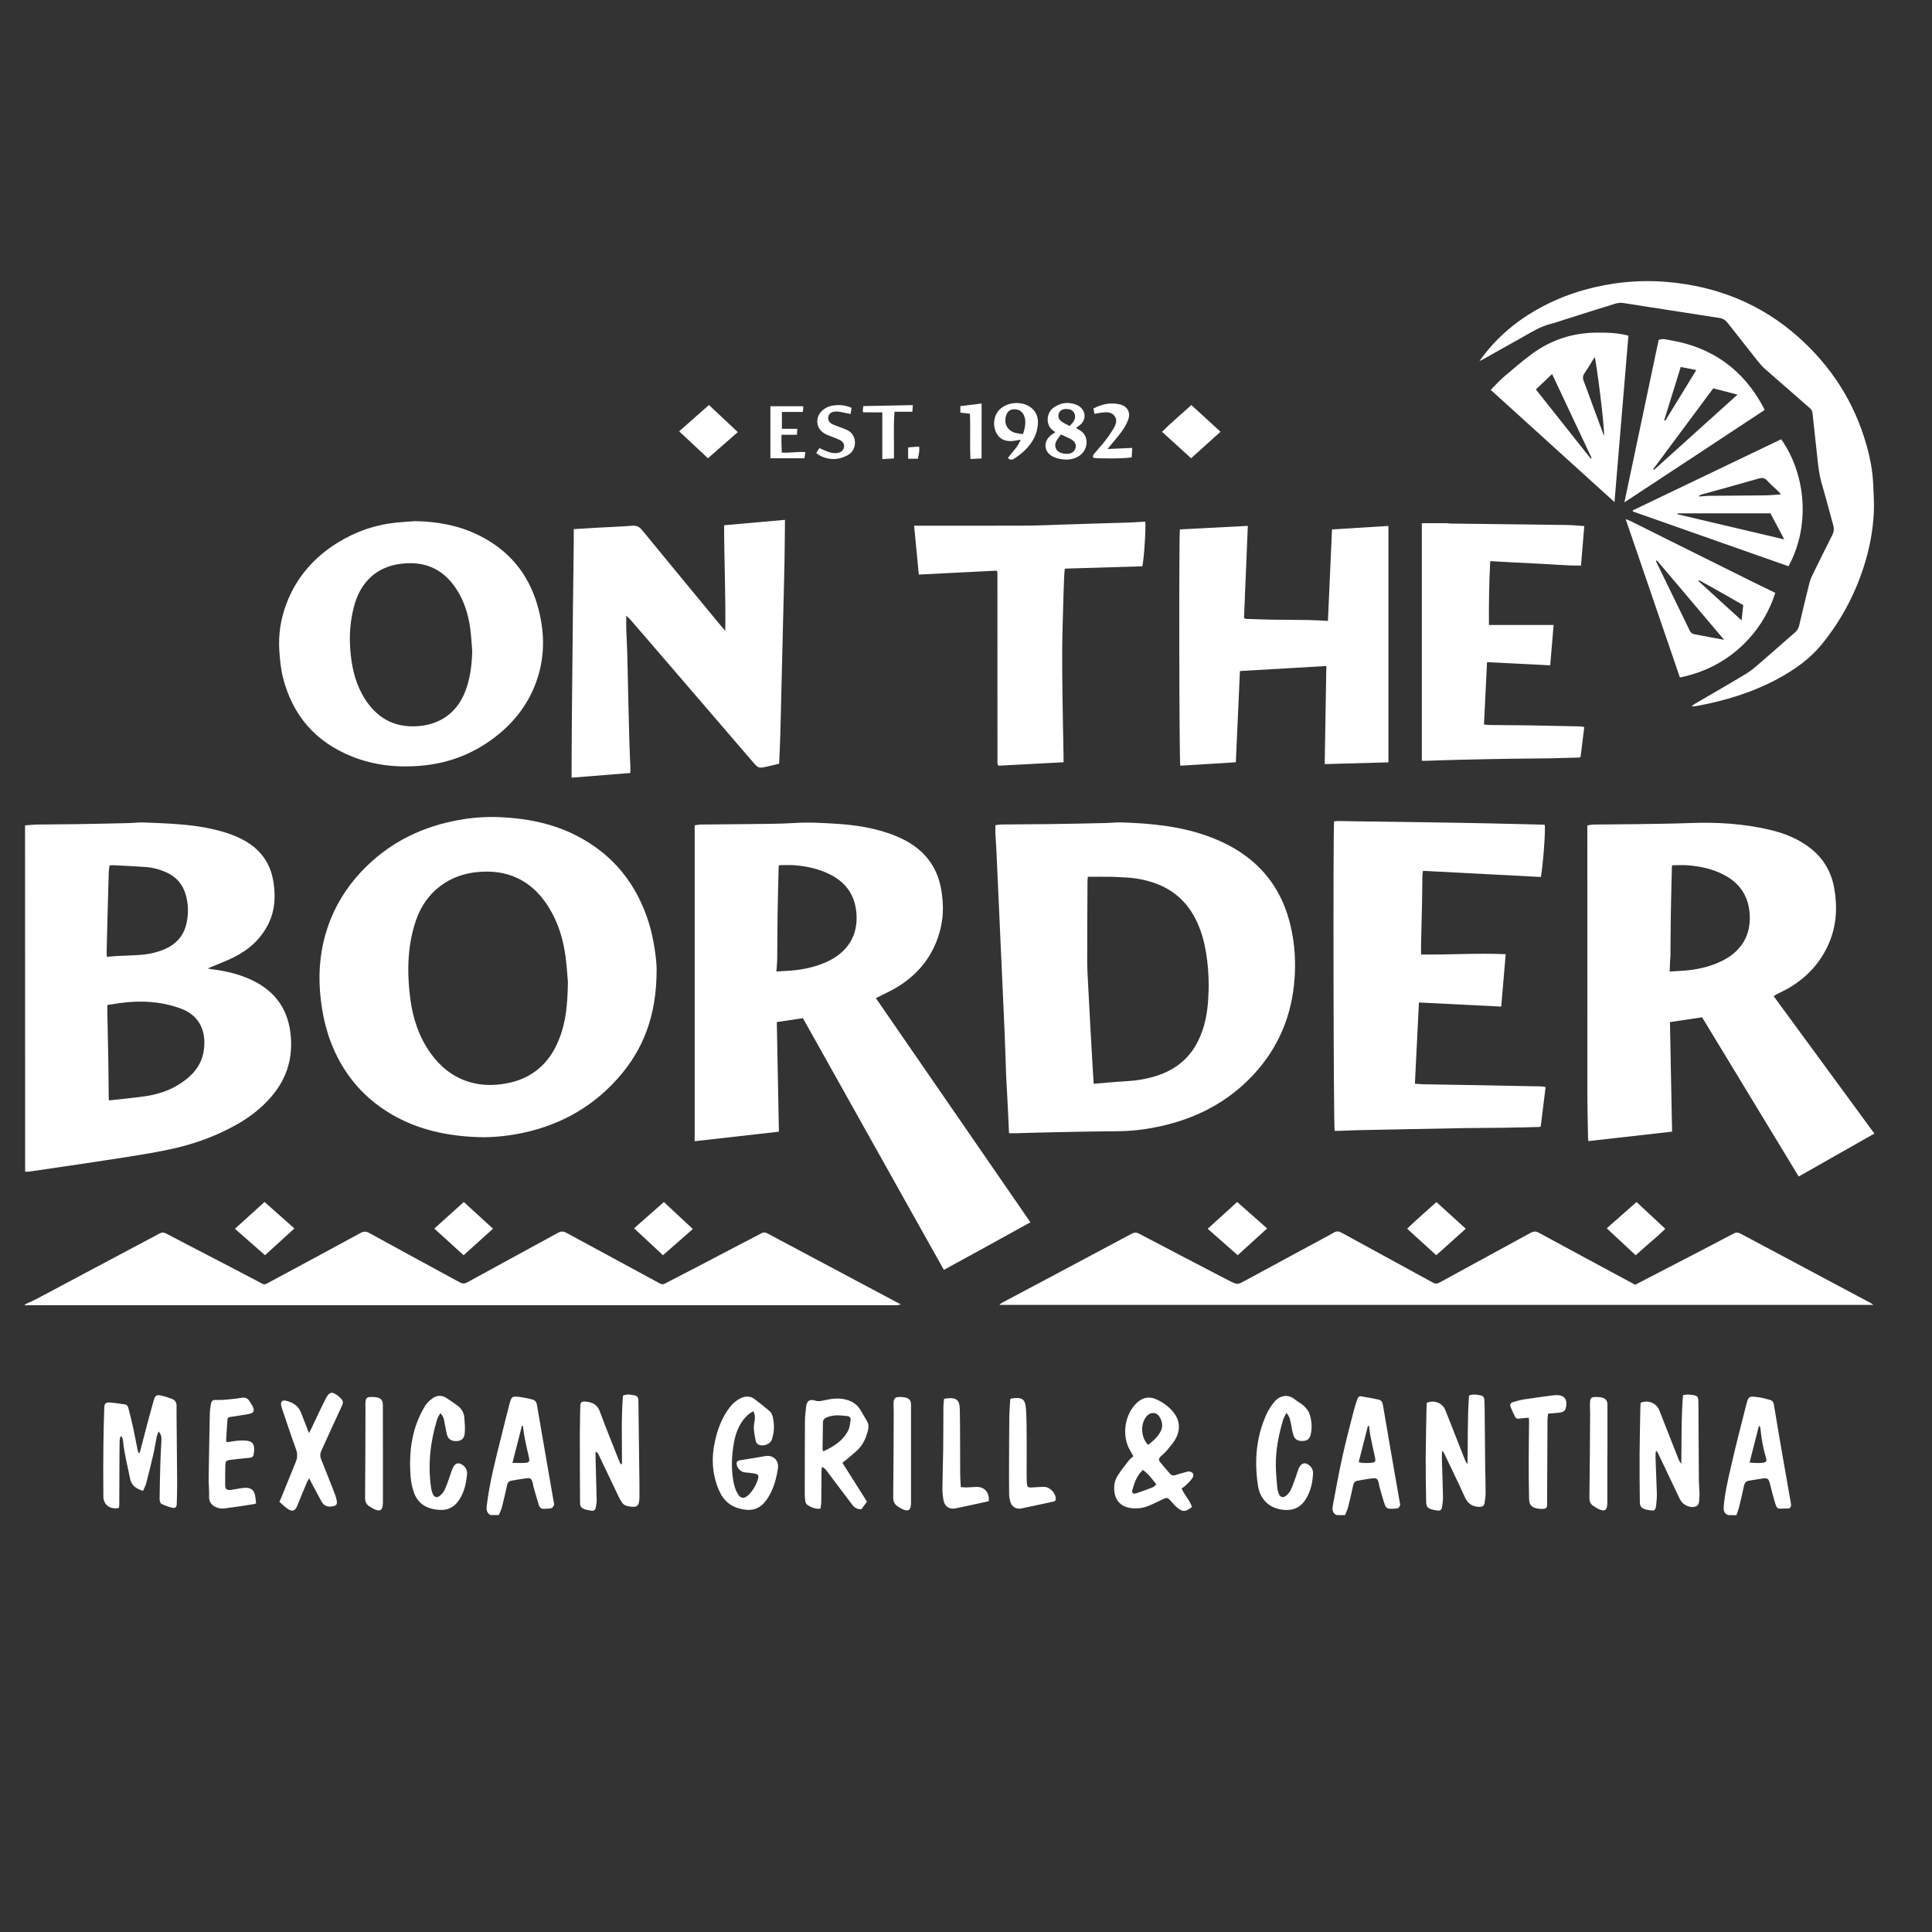 <?xml version="1.0" encoding="UTF-8"?>
<!-- Generator: Adobe Illustrator 27.7.0, SVG Export Plug-In . SVG Version: 6.00 Build 0)  -->
<svg xmlns="http://www.w3.org/2000/svg" xmlns:xlink="http://www.w3.org/1999/xlink" version="1.1" id="Layer_1" x="0px" y="0px" viewBox="0 0 399.6 399.6" style="enable-background:new 0 0 399.6 399.6;" xml:space="preserve">
<rect x="0" y="0" width="399.6" height="399.6" fill="#333333" stroke="none"/>
<style type="text/css">
	.st0{fill:#FFFFFF;}
</style>
<path class="st0" d="M5.18,170.71c0.89-0.06,1.78-0.16,2.68-0.17c2.66-0.04,5.32-0.04,7.98-0.08c3.59-0.06,7.18-0.13,10.77-0.22  c1-0.02,2.01-0.17,3.01-0.13c4.94,0.2,9.89,0.31,14.74,1.47c2.45,0.59,4.83,1.37,6.98,2.75c3.07,1.97,4.76,4.78,5.26,8.36  c0.4,2.87,0.25,5.65-1.04,8.3c-1.54,3.16-4.02,5.41-7.11,6.96c-1.75,0.88-3.61,1.55-5.47,2.34c0.19,0.05,0.4,0.13,0.61,0.15  c2.86,0.35,5.66,0.96,8.3,2.18c4.69,2.16,7.51,5.72,8.17,10.92c0.64,5.03-0.65,9.47-3.95,13.3c-1.99,2.31-4.36,4.16-7.01,5.67  c-4.15,2.36-8.59,4.01-13.23,5.05c-3.14,0.71-6.33,1.22-9.52,1.73c-4.63,0.74-9.28,1.41-13.92,2.1c-2.09,0.31-4.18,0.62-6.27,0.92  c-0.32,0.05-0.64,0.03-0.96,0.04C5.18,218.48,5.18,194.59,5.18,170.71z M22.52,227.6c2.54-0.28,4.96-0.5,7.37-0.84  c2.51-0.35,4.91-1.09,7.08-2.44c2.66-1.65,4.7-3.79,5.18-7.05c0.57-3.89-0.83-7.22-4.7-8.65c-4.16-1.54-8.46-1.75-12.83-1.13  c-0.8,0.11-1.59,0.25-2.42,0.38c0,0.51-0.01,0.9,0,1.29c0.07,3.52,0.15,7.04,0.21,10.56c0.04,2.41,0.05,4.82,0.08,7.23  C22.49,227.12,22.51,227.29,22.52,227.6z M22.1,197.9c0.79-0.06,1.46-0.13,2.13-0.17c1.61-0.08,3.22-0.11,4.83-0.23  c1.69-0.12,3.34-0.49,4.9-1.14c2.4-1,4.01-2.74,4.6-5.31c0.45-1.95,0.42-3.9-0.1-5.85c-0.61-2.26-1.98-3.85-4.12-4.8  c-1.33-0.59-2.71-0.96-4.14-1.07c-2.28-0.17-4.57-0.26-6.86-0.38c-0.21-0.01-0.42,0.04-0.69,0.07c-0.06,0.52-0.15,1.01-0.16,1.51  c-0.08,2.58-0.15,5.16-0.22,7.74c-0.08,2.83-0.15,5.66-0.21,8.49C22.05,197.08,22.08,197.4,22.1,197.9z"></path>
<path class="st0" d="M5.18,269.78c0.87-0.41,1.75-0.78,2.59-1.23c3.21-1.69,6.4-3.4,9.6-5.11c4.34-2.31,8.68-4.62,13.03-6.93  c0.86-0.46,1.73-0.89,2.57-1.37c0.49-0.28,0.91-0.26,1.41,0c3.15,1.66,6.31,3.29,9.46,4.93c3.47,1.81,6.95,3.6,10.41,5.44  c0.45,0.24,0.75,0.07,1.09-0.11c2.12-1.13,4.24-2.28,6.36-3.42c4.3-2.32,8.6-4.63,12.89-6.97c0.63-0.34,1.1-0.36,1.78,0.01  c6.23,3.43,12.48,6.81,18.72,10.21c0.55,0.3,0.98,0.32,1.57-0.01c6.26-3.44,12.55-6.84,18.82-10.27c0.61-0.33,1.09-0.28,1.7,0.05  c6.43,3.5,12.89,6.97,19.32,10.47c0.47,0.26,0.81,0.13,1.19-0.07c2.2-1.14,4.41-2.27,6.6-3.42c2.9-1.51,5.79-3.04,8.68-4.55  c1.5-0.78,3.01-1.53,4.49-2.34c0.44-0.24,0.78-0.24,1.2-0.02c3.51,1.88,7.04,3.75,10.55,5.62c3.8,2.02,7.61,4.04,11.41,6.07  c1.83,0.97,3.66,1.95,5.7,3.04c-0.4,0.08-0.58,0.14-0.75,0.15c-0.36,0.02-0.72,0.01-1.08,0.01c-59.63,0-119.25,0-178.88,0  c-0.14,0-0.28,0.03-0.43,0.04C5.18,269.92,5.18,269.85,5.18,269.78z"></path>
<path class="st0" d="M276.48,313.37c-1.04-0.46-0.93-1.35-0.77-2.2c0.64-3.38,1.25-6.77,2-10.13c0.7-3.15,1.53-6.27,2.33-9.4  c0.19-0.76,0.45-1.51,0.71-2.26c0.12-0.36,0.35-0.65,0.79-0.57c1.2,0.21,2.4,0.41,3.59,0.67c0.57,0.13,0.8,0.52,0.91,1.16  c1.12,6.65,2.29,13.3,3.45,19.95c0.04,0.25,0.16,0.52,0.09,0.74c-0.07,0.24-0.28,0.59-0.48,0.62c-0.63,0.1-1.29,0.16-1.92,0.08  c-0.27-0.03-0.62-0.4-0.72-0.69c-0.43-1.26-0.77-2.54-1.14-3.81c-0.05-0.17-0.05-0.35-0.09-0.53c-0.27-1.22-0.44-1.36-1.67-1.2  c-0.92,0.12-1.84,0.3-2.76,0.46c-0.51,0.09-0.8,0.35-0.91,0.9c-0.31,1.51-0.67,3.01-1.05,4.51c-0.15,0.58-0.42,1.14-0.63,1.7  C277.63,313.37,277.06,313.37,276.48,313.37z M281.02,302.41c0.91,0.28,1.77,0.19,2.61,0.14c0.83-0.05,0.95-0.31,0.76-1.13  c-0.35-1.54-0.67-3.08-0.98-4.63c-0.12-0.61-0.17-1.23-0.25-1.85c-0.08,0-0.15,0-0.23-0.01  C282.31,297.39,281.68,299.84,281.02,302.41z"></path>
<path class="st0" d="M101.44,313.37c-0.74-0.44-0.87-1.06-0.77-1.9c0.59-4.87,1.82-9.6,3.01-14.34c0.54-2.16,1.06-4.33,1.63-6.48  c0.51-1.92,0.54-1.93,2.47-1.67c0.78,0.11,1.55,0.28,2.32,0.48c0.56,0.15,0.85,0.49,0.96,1.13c1.13,6.66,2.3,13.32,3.45,19.97  c0.04,0.25,0.15,0.53,0.07,0.74c-0.1,0.26-0.33,0.6-0.57,0.65c-0.51,0.12-1.07,0.11-1.6,0.12c-0.5,0.01-0.81-0.3-0.95-0.74  c-0.4-1.3-0.77-2.62-1.15-3.93c-0.05-0.17-0.05-0.36-0.09-0.53c-0.26-1.08-0.45-1.24-1.56-1.09c-0.96,0.13-1.91,0.31-2.87,0.47  c-0.52,0.09-0.8,0.38-0.91,0.91c-0.33,1.55-0.68,3.09-1.08,4.62c-0.14,0.55-0.43,1.06-0.64,1.58  C102.59,313.37,102.02,313.37,101.44,313.37z M105.99,302.58c0.97,0,1.78,0.04,2.59-0.01c0.9-0.06,1.02-0.3,0.81-1.18  c-0.32-1.36-0.62-2.72-0.89-4.09c-0.16-0.79-0.24-1.6-0.35-2.4c-0.07,0-0.13,0-0.2,0C107.32,297.38,106.68,299.86,105.99,302.58z"></path>
<path class="st0" d="M357.42,313.37c-0.77-0.33-0.97-0.87-0.9-1.71c0.22-2.81,0.87-5.54,1.49-8.26c0.96-4.23,2.05-8.44,3.12-12.65  c0.51-2.02,0.55-2.03,2.61-1.75c0.81,0.11,1.61,0.33,2.4,0.56c0.43,0.12,0.67,0.42,0.75,0.93c0.66,4,1.35,8,2.04,12  c0.46,2.65,0.93,5.3,1.4,7.96c0.05,0.28,0.12,0.57,0.12,0.85c-0.01,0.41-0.23,0.68-0.66,0.71c-0.25,0.02-0.5-0.02-0.75,0  c-1.47,0.1-1.52,0.1-1.95-1.34c-0.38-1.27-0.7-2.56-1.03-3.84c-0.25-0.99-0.46-1.16-1.5-1.03c-0.92,0.12-1.84,0.32-2.76,0.44  c-0.68,0.09-0.97,0.47-1.1,1.11c-0.29,1.41-0.61,2.81-0.96,4.2c-0.15,0.62-0.39,1.22-0.59,1.84  C358.57,313.37,358,313.37,357.42,313.37z M361.86,302.51c1.04,0.08,1.96,0.16,2.88,0.01c0.62-0.1,0.72-0.34,0.52-1.01  c-0.6-1.97-0.94-3.98-1.14-6.02c-0.02-0.18-0.1-0.36-0.16-0.54c-0.06,0-0.12,0.01-0.17,0.01  C363.15,297.44,362.52,299.91,361.86,302.51z"></path>
<path class="st0" d="M166.07,210.59c-1.81,0.27-3.55,0.53-5.4,0.81c0.14,7.54,0.29,15.06,0.43,22.67  c-5.8,0.66-11.55,1.31-17.42,1.97c0-21.82,0-43.53,0-65.34c0.41-0.05,0.86-0.15,1.31-0.16c2.91-0.04,5.82-0.04,8.74-0.08  c3.63-0.06,7.26-0.02,10.88-0.25c2.63-0.17,5.24-0.01,7.84,0.14c4.49,0.25,8.92,0.91,13.11,2.68c3.49,1.48,6.31,3.7,7.96,7.2  c0.88,1.87,1.25,3.87,1.43,5.93c0.2,2.25,0,4.44-0.6,6.59c-1.37,4.94-4.35,8.69-8.69,11.36c-1.4,0.86-2.91,1.52-4.5,2.34  c10.61,15.39,21.24,30.81,31.96,46.36c-5.97,3.32-11.9,6.56-17.9,9.84C185.49,245.27,175.81,227.98,166.07,210.59z M160.58,200.94  c1.17-0.08,2.13-0.13,3.08-0.2c2.52-0.2,4.96-0.73,7.28-1.77c3.66-1.64,6.36-4.66,6.23-9.42c-0.11-3.85-1.78-6.71-5.21-8.54  c-2.39-1.27-4.97-1.84-7.63-2.05c-1.06-0.09-2.12-0.01-3.19-0.01c-0.04,0.18-0.08,0.28-0.09,0.38c-0.08,3.23-0.17,6.46-0.22,9.69  c-0.05,3.16-0.04,6.32-0.08,9.49C160.74,199.24,160.65,199.98,160.58,200.94z"></path>
<path class="st0" d="M387.68,234.46c-5.24,2.97-10.38,5.89-15.65,8.88c-6.67-11-13.32-21.95-19.98-32.93  c-2.22,0.33-4.37,0.65-6.65,0.99c0.15,7.55,0.29,15.07,0.44,22.66c-5.84,0.66-11.56,1.31-17.31,1.96c-0.03-0.24-0.06-0.42-0.07-0.59  c-0.05-3.12-0.14-6.25-0.14-9.37c-0.01-17.98-0.01-35.97-0.01-53.95c0-0.43,0-0.86,0-1.39c0.5-0.07,0.95-0.18,1.4-0.18  c2.88-0.04,5.75-0.04,8.63-0.08c3.73-0.06,7.47-0.09,11.2-0.23c5.51-0.21,10.96,0.11,16.34,1.36c3.18,0.73,6.17,1.91,8.75,3.99  c2.57,2.07,4.13,4.79,4.72,7.99c0.71,3.88,0.54,7.72-1.02,11.42c-1.67,3.94-4.39,6.96-8.02,9.17c-0.95,0.58-1.97,1.03-2.95,1.55  c-0.15,0.08-0.29,0.19-0.51,0.33C373.79,215.51,380.7,224.94,387.68,234.46z M345.34,200.94c1.21-0.07,2.24-0.11,3.26-0.2  c2.26-0.2,4.47-0.67,6.57-1.54c1.37-0.56,2.64-1.29,3.74-2.3c2.15-1.97,3.07-4.45,3-7.32c-0.09-3.89-1.82-6.77-5.28-8.6  c-2.36-1.25-4.9-1.8-7.53-2.01c-1.06-0.09-2.13-0.01-3.23-0.01c-0.03,0.19-0.07,0.33-0.07,0.46c-0.08,3.23-0.17,6.46-0.22,9.68  c-0.05,2.87-0.05,5.75-0.08,8.62c0,0.25-0.04,0.5-0.06,0.75C345.41,199.21,345.38,199.96,345.34,200.94z"></path>
<path class="st0" d="M205.88,170.67c0.48-0.06,0.87-0.13,1.25-0.14c3.24-0.03,6.47-0.04,9.71-0.08c3.91-0.05,7.83-0.13,11.74-0.22  c1.11-0.02,2.22-0.16,3.33-0.13c6,0.19,11.95,0.74,17.67,2.76c3.91,1.38,7.48,3.33,10.49,6.21c3.64,3.49,5.81,7.79,6.92,12.67  c0.79,3.46,1.02,6.98,0.78,10.49c-0.51,7.67-3.28,14.43-8.56,20.09c-5.41,5.81-12.14,9.17-19.83,10.76  c-2.67,0.55-5.37,0.87-8.11,0.89c-4.38,0.03-8.76,0.12-13.15,0.21c-2.66,0.05-5.31,0.14-7.97,0.21c-0.46,0.01-0.92,0-1.45,0  c-0.09-1.92-0.17-3.74-0.26-5.55c-0.11-2.22-0.24-4.44-0.35-6.66c-0.04-0.83-0.05-1.65-0.08-2.48c-0.07-2.01-0.14-4.02-0.22-6.02  c-0.14-3.22-0.28-6.45-0.43-9.67c-0.14-3.15-0.29-6.3-0.43-9.46c-0.14-3.19-0.29-6.38-0.43-9.57c-0.14-3.15-0.28-6.31-0.43-9.46  c-0.05-1.04-0.14-2.07-0.19-3.11C205.86,171.9,205.88,171.37,205.88,170.67z M226.21,224.16c2.26-0.18,4.42-0.4,6.59-0.52  c2.16-0.11,4.27-0.45,6.34-1.1c3.96-1.25,6.95-3.63,8.76-7.43c1.25-2.6,1.79-5.36,1.98-8.2c0.19-2.72,0.14-5.45-0.19-8.17  c-0.29-2.39-0.76-4.74-1.66-6.99c-1.62-4.1-4.33-7.15-8.47-8.82c-2.39-0.96-4.88-1.41-7.45-1.47c-0.68-0.02-1.36-0.1-2.03-0.11  c-1.68-0.02-3.35-0.01-5.09-0.01c-0.02,0.42-0.06,0.73-0.06,1.05c-0.03,5.43-0.07,10.85-0.06,16.28c0,1.79,0.12,3.58,0.21,5.37  c0.14,2.9,0.3,5.8,0.46,8.69c0.13,2.36,0.26,4.72,0.4,7.08C226.03,221.24,226.12,222.66,226.21,224.16z"></path>
<path class="st0" d="M135.81,200.66c-0.01,9.39-2.73,16.46-8.09,22.45c-5.66,6.33-12.8,10.06-21.16,11.51  c-2.55,0.44-5.13,0.66-7.71,0.57c-6.29-0.22-12.32-1.48-17.82-4.69c-4.87-2.84-8.61-6.75-11.19-11.78  c-2.2-4.29-3.28-8.84-3.65-13.63c-0.35-4.58,0.12-9.03,1.6-13.36c1.46-4.27,3.77-8.05,6.85-11.35c5.74-6.15,12.88-9.61,21.12-10.92  c2.55-0.41,5.14-0.56,7.73-0.44c5.5,0.25,10.83,1.29,15.77,3.83c7.6,3.9,12.49,10.05,14.99,18.18  C135.22,194.19,135.84,198.58,135.81,200.66z M117.46,203.09c-0.1-1.11-0.21-3.08-0.46-5.04c-0.47-3.7-1.53-7.23-3.52-10.42  c-1.85-2.98-4.3-5.28-7.65-6.5c-2.22-0.81-4.5-0.97-6.88-0.78c-6.07,0.49-10.85,4.12-12.87,9.88c-1.13,3.22-1.59,6.55-1.63,9.93  c-0.03,2.11,0.14,4.23,0.4,6.32c0.52,4.11,1.79,7.97,4.23,11.38c1.95,2.73,4.45,4.77,7.67,5.83c2.51,0.82,5.07,0.89,7.65,0.45  c1.67-0.28,3.28-0.76,4.78-1.58c3.19-1.73,5.22-4.44,6.51-7.75C117.06,211.33,117.4,207.66,117.46,203.09z"></path>
<path class="st0" d="M292.65,224.14c0.68,0.05,1.21,0.11,1.74,0.12c2.91,0.06,5.82,0.1,8.72,0.15c5.21,0.09,10.41,0.19,15.62,0.29  c0.28,0.01,0.55,0.08,0.95,0.14c-0.34,2.76-0.67,5.44-1.01,8.16c-0.17,0.04-0.31,0.1-0.44,0.1c-2.3,0.06-4.59,0.12-6.89,0.15  c-2.84,0.04-5.68,0.04-8.52,0.08c-3.7,0.06-7.4,0.14-11.09,0.21c-3.66,0.07-7.32,0.14-10.99,0.22c-1.25,0.03-2.51,0.1-3.76,0.14  c-0.32,0.01-0.64,0-0.93,0c-0.24-0.89-0.34-61.5-0.12-64c0.25-0.03,0.52-0.09,0.79-0.09c1.08,0.01,2.16,0.05,3.23,0.06  c5.28,0.07,10.56,0.14,15.84,0.22c4.2,0.06,8.4,0.13,12.61,0.22c3.69,0.08,7.39,0.18,11.08,0.27c0.24,0.73-0.29,8.07-0.78,10.81  c-8.1-0.42-16.21-0.85-24.36-1.27c-0.06,0.3-0.13,0.5-0.13,0.7c-0.03,1.87-0.04,3.74-0.08,5.61c-0.06,2.98-0.14,5.96-0.21,8.94  c-0.01,0.64,0,1.28,0,2.06c5.85,0.07,11.62-0.33,17.51-0.07c-0.31,3.63-0.62,7.18-0.93,10.84c-5.67-0.28-11.27-0.57-17.02-0.85  C293.21,212.97,292.94,218.5,292.65,224.14z"></path>
<path class="st0" d="M387.47,269.9c-60.38,0-120.5,0-180.76,0c0.2-0.18,0.32-0.33,0.47-0.41c4.06-2.16,8.12-4.31,12.18-6.47  c4.88-2.6,9.76-5.2,14.64-7.81c0.54-0.29,0.98-0.37,1.59-0.05c6.01,3.17,12.03,6.29,18.05,9.43c0.22,0.12,0.45,0.23,0.67,0.34  c1.64,0.82,1.63,0.8,3.2-0.04c5.34-2.89,10.68-5.77,16.02-8.66c0.79-0.43,1.59-0.84,2.36-1.3c0.52-0.31,0.97-0.3,1.51-0.01  c2.92,1.61,5.86,3.2,8.79,4.8c3.41,1.86,6.81,3.71,10.21,5.58c0.46,0.25,0.82,0.26,1.29,0c6.3-3.45,12.61-6.87,18.91-10.32  c0.61-0.34,1.1-0.33,1.7,0c5.14,2.8,10.3,5.57,15.45,8.35c1.48,0.8,2.97,1.6,4.46,2.4c3.51-1.82,6.98-3.62,10.46-5.42  c3.31-1.72,6.63-3.44,9.93-5.19c0.51-0.27,0.92-0.22,1.4,0.04c3.04,1.63,6.09,3.24,9.13,4.86c3.2,1.7,6.4,3.41,9.6,5.12  c2.76,1.47,5.51,2.94,8.27,4.41C387.09,269.6,387.17,269.67,387.47,269.9z"></path>
<path class="st0" d="M118.67,109.44c1.66-0.1,3.12-0.2,4.58-0.28c2.5-0.14,5.01-0.23,7.51-0.42c0.89-0.07,1.45,0.18,2.01,0.86  c5.43,6.64,10.9,13.24,16.36,19.86c0.22,0.27,0.46,0.53,0.88,1.02c0.11-7.42-0.24-14.6-0.24-21.84c4.24-0.38,8.4-0.75,12.59-1.12  c-0.03,2.94-0.05,5.8-0.1,8.66c-0.05,2.98-0.14,5.96-0.21,8.93c-0.07,3.01-0.14,6.03-0.22,9.04c-0.07,2.94-0.14,5.88-0.22,8.83  c-0.07,3.01-0.13,6.03-0.22,9.04c-0.06,1.93-0.15,3.87-0.24,5.94c-0.74,0.17-1.49,0.35-2.24,0.53c-2.03,0.47-2.03,0.47-3.34-1.06  c-6.6-7.67-13.2-15.34-19.79-23.01c-1.78-2.07-3.56-4.13-5.34-6.19c-0.23-0.26-0.49-0.49-0.91-0.9c0,1.07-0.02,1.91,0,2.76  c0.05,1.65,0.16,3.29,0.2,4.94c0.09,3.19,0.15,6.39,0.22,9.58c0.07,2.91,0.14,5.81,0.22,8.72c0.05,1.72,0.14,3.44,0.21,5.16  c0.02,0.42,0,0.85,0,1.39c-4.07,0.33-8.04,0.64-12.16,0.97c0-0.89,0-1.63,0-2.38c0.02-3.63,0.04-7.26,0.07-10.89  c0.07-7.44,0.14-14.87,0.22-22.31c0.04-3.73,0.1-7.47,0.14-11.2C118.69,112.58,118.67,111.07,118.67,109.44z"></path>
<path class="st0" d="M85.82,107.79c4.66,0.07,9.15,0.89,13.34,2.99c6.04,3.02,10.06,7.79,11.96,14.27  c1.55,5.29,1.7,10.61-0.17,15.87c-1.54,4.34-4.17,7.93-7.7,10.85c-4.73,3.92-10.19,6.11-16.3,6.62c-4.81,0.4-9.53-0.09-14.05-1.88  c-7.58-3-12.38-8.49-14.38-16.4c-0.45-1.78-0.61-3.59-0.74-5.42c-0.25-3.5,0.3-6.86,1.57-10.11c2.07-5.27,5.63-9.3,10.4-12.28  c3.74-2.34,7.82-3.76,12.21-4.21C83.24,107.95,84.53,107.89,85.82,107.79z M97.67,134.59c-0.12-1.39-0.19-2.79-0.36-4.18  c-0.31-2.62-0.98-5.15-2.26-7.48c-2.37-4.3-5.89-6.68-10.94-6.43c-2.76,0.14-5.3,0.93-7.39,2.83c-1.87,1.7-2.94,3.88-3.55,6.29  c-0.73,2.87-0.95,5.78-0.72,8.74c0.25,3.22,0.87,6.33,2.43,9.19c2.31,4.23,5.74,6.76,10.72,6.68c5.34-0.09,9.23-2.86,10.91-8  C97.33,139.75,97.61,137.19,97.67,134.59z"></path>
<path class="st0" d="M274.66,128.43c0.28-6.41,0.56-12.62,0.84-18.93c3.9-0.24,7.74-0.48,11.67-0.72c0,16.35,0,32.58,0,48.9  c-4.39,0.12-8.74,0.24-13.18,0.36c0.11-6.83,0.23-13.52,0.34-20.29c-6,0.35-11.88,0.69-17.87,1.04c-0.29,6.33-0.57,12.55-0.85,18.87  c-3.89,0.24-7.7,0.48-11.49,0.71c-0.22-0.82-0.3-47.22-0.08-48.88c4.61-0.24,9.25-0.48,14.05-0.72c-0.27,6.42-0.53,12.74-0.79,19.08  c0.2,0.07,0.32,0.15,0.45,0.15c1.68,0.06,3.37,0.13,5.05,0.16c2.62,0.04,5.25,0.04,7.87,0.08  C271.95,128.26,273.24,128.35,274.66,128.43z"></path>
<path class="st0" d="M327.68,150.38c-0.26,2.1-0.51,4.15-0.77,6.19c-0.15,0.05-0.25,0.12-0.35,0.12c-2.08,0.06-4.16,0.12-6.24,0.16  c-2.52,0.04-5.03,0.04-7.55,0.08c-3.7,0.06-7.39,0.13-11.09,0.22c-2.22,0.05-4.45,0.14-6.67,0.21c-0.28,0.01-0.57,0-0.93,0  c0-16.41,0-32.74,0-49.15c1.72,0,3.39,0,5.07,0c0.28,0,0.57,0.08,0.85,0.08c2.23,0.03,4.46,0.05,6.68,0.08  c5.85,0.07,11.71,0.13,17.56,0.22c1.1,0.02,2.2,0.14,3.44,0.22c-0.23,2.7-0.45,5.36-0.68,8.17c-3.14,0.03-6.23-0.29-9.32-0.42  c-3.11-0.13-6.22-0.32-9.45-0.5c-0.24,4.4-0.3,8.76-0.27,13.21c4.49,0,8.89,0,13.38,0c-0.24,2.84-0.48,5.57-0.71,8.34  c-4.37-0.22-8.65-0.43-13.06-0.65c-0.22,4.33-0.43,8.56-0.64,12.88c0.45,0.05,0.76,0.1,1.07,0.11c2.7,0.03,5.39,0.04,8.09,0.08  c3.59,0.06,7.18,0.14,10.77,0.22C327.09,150.25,327.33,150.32,327.68,150.38z"></path>
<path class="st0" d="M306.01,74.66c3.16-4.45,7.13-7.93,11.81-10.59c4.99-2.84,10.35-4.58,16.02-5.42  c3.72-0.55,7.46-0.65,11.17-0.32c10.16,0.91,19.22,4.52,26.91,11.35c6.83,6.08,11.59,13.47,14.1,22.27  c0.77,2.69,1.31,5.44,1.42,8.25c0.08,1.97,0.22,3.95,0.12,5.92c-0.17,3.34-0.75,6.62-1.69,9.84c-1.86,6.36-4.86,12.12-9.03,17.26  c-2.51,3.08-5.7,5.33-9.18,7.2c-5.27,2.83-10.92,4.54-16.78,5.61c-0.18,0.03-0.36,0.04-0.53,0.05c-0.1,0.01-0.21,0-0.5,0  c0.32-0.24,0.49-0.39,0.69-0.5c3.56-2.09,7.16-4.13,10.69-6.27c1.12-0.68,2.11-1.6,3.12-2.46c2.31-1.99,4.59-4.02,6.89-6.02  c0.45-0.39,0.74-0.83,0.88-1.43c0.68-2.94,1.4-5.86,2.12-8.79c0.12-0.48,0.29-0.97,0.51-1.41c1.39-2.84,2.77-5.68,4.21-8.5  c0.35-0.68,0.43-1.3,0.22-2.04c-0.8-2.83-1.51-5.69-2.35-8.51c-0.61-2.05-0.8-4.15-1.03-6.25c-0.31-2.81-0.62-5.63-0.91-8.44  c-0.04-0.44-0.21-0.74-0.52-1.01c-3.11-2.71-6.22-5.42-9.32-8.15c-0.54-0.47-1.01-1.02-1.46-1.58c-2.1-2.64-4.19-5.29-6.27-7.95  c-0.44-0.56-0.92-0.88-1.67-1c-6.66-1.01-13.31-2.09-19.97-3.11c-0.57-0.09-1.22,0.03-1.78,0.21c-3.43,1.05-6.85,2.15-10.27,3.23  c-0.96,0.3-1.91,0.65-2.88,0.89c-2.09,0.52-3.89,1.64-5.73,2.68c-2.79,1.57-5.57,3.14-8.36,4.7  C306.44,74.47,306.22,74.56,306.01,74.66z"></path>
<path class="st0" d="M206.12,118.03c-5.31,0.27-10.63,0.53-16.08,0.81c-0.32-3.33-0.64-6.65-0.97-10.11c0.56,0,0.99,0,1.41,0  c7.12,0,14.24,0.02,21.36-0.01c2.58-0.01,5.16-0.13,7.75-0.21c2.15-0.07,4.3-0.14,6.45-0.21c2.47-0.08,4.95-0.14,7.42-0.22  c1.14-0.04,2.28-0.13,3.41-0.19c0.2,0.95-0.28,8.25-0.61,9.24c-5.29,0.16-10.61,0.32-16.02,0.48c-0.04,0.49-0.1,0.91-0.12,1.33  c-0.08,2.01-0.16,4.01-0.21,6.02c-0.09,3.19-0.19,6.39-0.21,9.58c-0.02,3.41,0.02,6.83,0.07,10.24c0.05,3.91,0.14,7.83,0.21,11.74  c0.01,0.35,0,0.71,0,1.14c-4.55,0.24-9.01,0.47-13.44,0.71c-0.06-0.06-0.09-0.09-0.11-0.11c-0.02-0.03-0.05-0.05-0.06-0.08  c-0.02-0.07-0.03-0.14-0.05-0.21c-0.01-0.04,0-0.07-0.01-0.11c0-0.07,0-0.14,0-0.22c0-13.05,0-26.11-0.01-39.16  c0-0.07-0.01-0.14-0.03-0.21C206.26,118.23,206.23,118.21,206.12,118.03z"></path>
<path class="st0" d="M336.81,69.43c-0.95,11.4-1.9,22.78-2.88,34.42c-8.62-7.81-17.05-15.46-25.6-23.21c0.95-0.96,1.78-1.9,2.72-2.7  c1.94-1.65,3.87-3.33,5.92-4.82c3.98-2.89,8.47-4.32,13.4-4.32C332.48,68.79,334.55,68.82,336.81,69.43z M317.67,80.55  c3.83,4.84,7.58,9.56,11.32,14.28c0.07-0.04,0.13-0.08,0.2-0.12c-2.7-5.74-5.41-11.49-8.17-17.35  C319.86,78.46,318.81,79.47,317.67,80.55z M331.77,90.18c0.12-1.98-1.6-15.58-1.95-16.32c-0.7,1.12-1.34,2.23-2.07,3.29  c-0.39,0.57-0.43,1.05-0.18,1.68c0.64,1.63,1.21,3.29,1.82,4.94C330.18,85.91,330.97,88.04,331.77,90.18z"></path>
<path class="st0" d="M347.46,140.13c-3.74-10.93-7.44-21.72-11.21-32.74c0.44,0.16,0.72,0.24,0.98,0.37c2.61,1.3,5.21,2.61,7.81,3.9  c5.92,2.95,11.84,5.89,17.76,8.83c1.41,0.7,2.84,1.38,4.39,2.13c-1.17,3.64-3.02,6.84-5.57,9.61  C357.81,136.36,353.11,138.95,347.46,140.13z M342.71,115.92c-0.07,0.04-0.14,0.07-0.22,0.11c0.34,0.7,0.67,1.4,1.01,2.09  c1.99,4.1,4,8.19,5.98,12.3c0.23,0.48,0.56,0.69,1.06,0.78c1.09,0.19,2.18,0.42,3.27,0.62c0.84,0.16,1.68,0.31,2.79,0.51  C351.86,126.73,347.28,121.32,342.71,115.92z M360.56,125.15c-3.11-1.75-6.1-3.49-9.15-5.15c-0.04,0.06-0.08,0.12-0.12,0.18  c2.93,2.67,5.86,5.34,8.93,8.14C360.34,127.15,360.44,126.2,360.56,125.15z"></path>
<path class="st0" d="M335.98,103.9c2.39-11.35,4.74-22.46,7.08-33.58c0.85-0.37,1.67-0.07,2.45,0.06  c8.64,1.46,15.03,6.07,19.18,13.79c0.08,0.16,0.15,0.33,0.28,0.63C355.39,91.14,345.79,97.45,335.98,103.9z M354.35,80.32  c-4.19,5.64-8.3,11.17-12.41,16.71c0.06,0.05,0.11,0.1,0.17,0.15c5.7-5.14,11.4-10.28,17.26-15.56  C357.59,81.16,356.01,80.75,354.35,80.32z M347.63,75.9c-1.17,3.75-2.29,7.39-3.42,11.02c0.07,0.03,0.15,0.07,0.22,0.1  c2.12-3.46,4.23-6.91,6.42-10.48C349.7,76.31,348.73,76.12,347.63,75.9z"></path>
<path class="st0" d="M368.41,90.85c5.3,7.57,5.93,18.2,1.51,26.27c-10.71-3.77-21.45-7.55-32.19-11.33  c-0.01-0.07-0.02-0.15-0.04-0.22C347.92,100.67,358.14,95.77,368.41,90.85z M346.97,106.18c0,0.06-0.01,0.12-0.01,0.19  c7.27,1.71,14.54,3.42,22.09,5.2c-1.03-1.95-1.95-3.66-2.86-5.39C359.74,106.18,353.36,106.18,346.97,106.18z M351.41,102.53  c0.01,0.06,0.03,0.11,0.04,0.17c0.73-0.05,1.46-0.15,2.19-0.15c3.77-0.04,7.54-0.04,11.31-0.09c1.09-0.01,2.18-0.13,3.42-0.21  c-0.26-0.29-0.41-0.48-0.58-0.65c-0.75-0.72-1.55-1.39-2.25-2.16c-0.53-0.59-1.03-0.68-1.79-0.46c-3.96,1.15-7.94,2.22-11.91,3.33  C351.7,102.36,351.56,102.46,351.41,102.53z"></path>
<path class="st0" d="M28.89,300.52c0.51-1.98,1.02-3.96,1.55-5.93c0.45-1.7,0.92-3.4,1.4-5.09c0.24-0.84,0.57-1.06,1.43-0.87  c0.77,0.17,1.53,0.41,2.26,0.69c0.66,0.25,1.01,0.73,0.99,1.5c-0.03,1.36,0.01,2.73,0.02,4.1c0.03,3.92,0.08,7.84,0.1,11.75  c0.01,1.47-0.04,2.94-0.08,4.41c-0.02,0.61-0.29,0.91-0.89,0.78c-0.79-0.17-1.57-0.47-2.3-0.83c-0.22-0.11-0.36-0.61-0.36-0.93  c0.03-2.62,0.09-5.25,0.17-7.87c0.04-1.44,0.15-2.87,0.21-4.31c0.02-0.61,0-1.22-0.61-1.85c-0.16,0.5-0.32,0.87-0.4,1.27  c-0.24,1.16-0.4,2.34-0.67,3.49c-0.47,2.03-0.97,4.05-1.5,6.06c-0.13,0.5-0.41,0.96-0.63,1.47c-1.43-0.46-2.39-1.08-2.69-2.6  c-0.49-2.5-1.16-4.97-1.41-7.52c-0.03-0.28-0.1-0.57-0.17-0.84c-0.03-0.12-0.11-0.24-0.37-0.37c-0.07,0.36-0.2,0.72-0.2,1.09  c-0.03,1.8-0.03,3.59-0.04,5.39c-0.01,2.55-0.02,5.1-0.03,7.65c0,0.25-0.05,0.5-0.08,0.73c-1.73,0.39-3.19-0.62-3.21-2.31  c-0.04-3.63-0.03-7.26,0.01-10.9c0.02-2.44,0.1-4.89,0.17-7.33c0.03-1.12,0.26-1.35,1.35-1.26c0.96,0.08,1.92,0.27,2.88,0.38  c0.55,0.06,0.69,0.48,0.8,0.89c0.35,1.39,0.7,2.79,1,4.19c0.31,1.44,0.58,2.89,0.87,4.33c0.04,0.2,0.13,0.39,0.2,0.59  C28.74,300.5,28.82,300.51,28.89,300.52z"></path>
<path class="st0" d="M342.47,300.17c-0.02,0.48-0.07,0.97-0.05,1.45c0.08,2.41,0.2,4.81,0.27,7.22c0.02,0.79-0.04,1.58-0.13,2.36  c-0.15,1.27-0.32,1.36-1.61,1.12c-0.18-0.03-0.36-0.05-0.53-0.1c-0.93-0.28-1.24-0.62-1.25-1.62c-0.04-3.31-0.07-6.61-0.05-9.92  c0.02-3.16,0.1-6.32,0.16-9.49c0.01-0.36,0.04-0.71,0.05-1.04c1.54-0.67,3.26,0.03,3.85,1.51c1.33,3.37,2.65,6.75,3.99,10.13  c0.13,0.34,0.31,0.66,0.58,0.97c0.07-4.74-0.03-9.46,0.35-14.21c0.44-0.05,0.76-0.13,1.07-0.11c2.12,0.15,2.11,0.29,2.12,2.11  c0.03,5.17,0.06,10.35,0.09,15.52c0,0.61,0.06,1.22,0.08,1.83c0.02,0.54,0.09,1.09,0.03,1.61c-0.1,0.77,0.14,1.79-0.87,2.11  c-1.02,0.33-2.43-0.32-2.98-1.23c-0.19-0.31-0.34-0.63-0.49-0.96c-1.39-2.92-2.78-5.84-4.17-8.76c-0.09-0.19-0.21-0.36-0.31-0.54  C342.59,300.16,342.53,300.16,342.47,300.17z"></path>
<path class="st0" d="M128.64,302.78c0.03-4.71-0.18-9.43,0.21-14.11c0.84-0.39,1.59-0.2,2.32-0.08c0.58,0.09,0.87,0.45,0.87,1.05  c0,0.72,0.02,1.44,0.03,2.16c0.05,4.31,0.11,8.62,0.16,12.94c0.02,1.61,0.05,3.23,0.03,4.84c-0.02,2-0.47,2.33-2.41,1.94  c-0.53-0.11-0.95-0.34-1.23-0.78c-0.25-0.39-0.48-0.8-0.68-1.22c-1.38-2.88-2.75-5.77-4.13-8.66c-0.11-0.24-0.28-0.46-0.62-0.64  c0,0.56-0.01,1.11,0,1.67c0.07,2.77,0.16,5.53,0.22,8.3c0.01,0.53-0.1,1.07-0.18,1.6c-0.08,0.52-0.39,0.75-0.92,0.66  c-0.39-0.06-0.79-0.11-1.16-0.22c-0.9-0.26-1.18-0.59-1.18-1.54c-0.03-4.6-0.04-9.2-0.04-13.79c0-1.98,0.05-3.95,0.09-5.93  c0.02-0.96,0.2-1.16,1.15-1.07c1.31,0.13,2.36,0.58,2.88,2c1.24,3.37,2.6,6.69,3.92,10.04c0.12,0.31,0.28,0.61,0.42,0.92  C128.49,302.81,128.57,302.8,128.64,302.78z"></path>
<path class="st0" d="M298.24,300.21c0,0.63-0.02,1.26,0,1.89c0.07,2.51,0.17,5.03,0.22,7.54c0.01,0.71-0.11,1.43-0.21,2.14  c-0.07,0.52-0.41,0.73-0.93,0.65c-0.28-0.05-0.57-0.08-0.85-0.15c-1.15-0.26-1.48-0.56-1.5-1.73c-0.06-3.05-0.1-6.11-0.09-9.16  c0.02-3.41,0.11-6.83,0.17-10.24c0.01-0.35,0.04-0.7,0.06-1.02c1.61-0.62,3.26,0.06,3.85,1.57c1.35,3.41,2.68,6.82,4.03,10.22  c0.12,0.31,0.27,0.61,0.53,0.89c0.12-4.74-0.03-9.45,0.32-14.17c0.92-0.35,1.72-0.18,2.52,0c0.39,0.09,0.61,0.37,0.64,0.77  c0.04,0.54,0.07,1.07,0.07,1.61c0.04,4.28,0.07,8.55,0.12,12.83c0.02,1.61,0.09,3.23,0.08,4.84c0,0.75-0.09,1.5-0.22,2.24  c-0.09,0.51-0.44,0.74-1.02,0.74c-1.5-0.01-2.44-0.65-3.07-2.05c-1.35-3.02-2.82-5.98-4.24-8.96c-0.08-0.16-0.17-0.31-0.26-0.47  C298.39,300.2,298.32,300.21,298.24,300.21z"></path>
<path class="st0" d="M244.4,307.88c0.64,1.43,1.71,2.46,2.14,3.81c-1.55,1.25-2.13,0.9-3.19,0.02c-0.47-0.39-0.83-0.89-1.25-1.34  c-0.61-0.65-0.79-0.67-1.59-0.28c-1,0.48-2,0.99-3.03,1.4c-1.26,0.5-2.58,0.61-3.92,0.37c-1.66-0.3-2.75-1.41-3.03-3.08  c-0.21-1.25-0.05-2.48,0.62-3.54c0.73-1.15,1.59-2.21,2.42-3.28c0.21-0.28,0.53-0.48,0.85-0.75c-0.27-0.49-0.49-0.89-0.72-1.29  c-1.73-2.98-1.1-7.35,1.4-9.73c1.18-1.12,2.51-1.46,4.05-0.77c1.33,0.6,2.5,1.41,3.44,2.54c1.4,1.67,1.61,3.52,0.67,5.43  c-0.47,0.95-1.22,1.76-1.9,2.59c-0.38,0.47-0.86,0.86-1.31,1.28c-0.37,0.35-0.45,0.73-0.11,1.14c0.67,0.8,1.33,1.6,2.02,2.38  c0.34,0.38,0.75,0.49,1.26,0.29c0.64-0.24,1.31-0.39,1.96-0.57c0.21-0.06,0.41-0.14,0.62-0.15c0.86-0.03,1.3,0.62,0.84,1.34  c-0.34,0.53-0.83,0.98-1.29,1.43C245.11,307.38,244.77,307.59,244.4,307.88z M237.45,298.85c1.08-0.82,2.04-1.66,2.63-2.84  c0.52-1.03,0.31-2.05-0.26-2.97c-0.64-1.02-1.84-1.05-2.64-0.14C235.84,294.43,235.92,297.25,237.45,298.85z M236.39,304.03  c-1.29,1.21-1.8,2.7-2.2,4.23c-0.14,0.52,0.22,0.8,0.79,0.61c1.16-0.37,2.31-0.8,3.44-1.25c0.27-0.11,0.47-0.37,0.75-0.6  C238.31,305.92,237.56,304.88,236.39,304.03z"></path>
<path class="st0" d="M174.24,302.55c1.69,2.68,3.36,5.32,5.08,8.04c-0.4,0.54-0.79,1.07-1.16,1.57c-0.83,0.01-1.42-0.31-1.85-0.88  c-1.59-2.09-3.17-4.18-4.74-6.28c-0.42-0.57-0.76-1.21-1.55-1.62c-0.05,0.38-0.11,0.65-0.11,0.91c-0.02,2.12-0.01,4.24-0.04,6.36  c-0.01,0.45-0.11,0.9-0.17,1.39c-1.09,0.12-1.92-0.27-2.71-0.78c-0.21-0.14-0.36-0.45-0.41-0.7c-0.09-0.53-0.13-1.07-0.13-1.61  c0-5,0.01-10,0.04-15c0.01-1,0.12-2.01,0.24-3.01c0.14-1.19,0.74-1.61,1.85-1.25c0.55,0.17,1.03,0.13,1.57,0.01  c1.47-0.33,2.96-0.62,4.48-0.3c1.44,0.31,2.62,0.97,3.37,2.28c0.43,0.75,0.87,1.49,1.31,2.23c0.35,0.59,0.39,1.23,0.23,1.88  c-0.41,1.63-1.06,3.14-2.35,4.29c-0.69,0.62-1.42,1.22-2.13,1.82C174.81,302.1,174.56,302.29,174.24,302.55z M170.29,300.19  c2.17-1.01,4.07-2.2,5.14-4.32c0.33-0.64,0.39-1.43,0.5-2.17c0.07-0.45-0.22-0.77-0.67-0.81c-1.46-0.15-2.91-0.34-4.33,0.3  c-0.5,0.23-0.72,0.52-0.72,1.04c-0.02,1.83-0.06,3.65-0.08,5.48C170.13,299.81,170.19,299.91,170.29,300.19z"></path>
<path class="st0" d="M155.82,291.89c-0.91,0.45-1.51,1.05-2.04,1.73c-1.11,1.43-1.68,3.09-1.99,4.84c-0.48,2.71-0.58,5.43-0.06,8.14  c0.15,0.8,0.43,1.61,0.82,2.32c0.59,1.07,1.4,1.14,2.27,0.28c0.91-0.9,1.54-1.98,1.92-3.2c0.27-0.85,0.12-1.08-0.78-1.24  c-0.6-0.11-1.21-0.15-1.82-0.21c-0.91-0.09-1.67-0.84-1.78-1.73c-0.05-0.48,0.13-0.69,0.78-0.81c0.92-0.16,1.84-0.29,2.77-0.44  c0.78-0.13,1.56-0.26,2.34-0.4c1.67-0.3,2.89,0.87,2.65,2.55c-0.25,1.72-0.68,3.38-1.44,4.95c-0.27,0.55-0.58,1.08-0.93,1.57  c-1.23,1.72-2.8,2.36-4.96,1.93c-2.38-0.47-3.91-1.72-4.86-3.92c-1.47-3.41-1.61-6.89-0.77-10.45c0.5-2.11,1.23-4.13,2.44-5.95  c0.66-1,1.44-1.88,2.5-2.49c1.09-0.63,2.18-0.74,3.23,0.05c1.06,0.8,2.1,1.62,3.1,2.49c0.3,0.26,0.52,0.71,0.61,1.11  c0.37,1.6,0.37,3.21-0.2,4.78c-0.38,1.05-2.13,1.55-2.98,0.83c-0.17-0.15-0.29-0.42-0.34-0.65c-0.23-1.23-0.54-2.44-0.28-3.73  C156.17,293.51,156.25,292.74,155.82,291.89z"></path>
<path class="st0" d="M63.96,305.77c-0.17,0.28-0.31,0.44-0.39,0.62c-0.69,1.65-1.4,3.3-2.05,4.97c-0.46,1.17-1.02,1.4-2.03,0.71  c-0.32-0.22-0.62-0.49-0.92-0.74c-0.24-0.21-0.48-0.43-0.78-0.7c0.16-0.36,0.32-0.72,0.47-1.07c0.99-2.43,1.97-4.85,2.95-7.28  c0.35-0.87,0.32-1.69-0.01-2.6c-0.98-2.66-1.85-5.36-2.77-8.05c-0.12-0.34-0.24-0.68-0.29-1.04c-0.1-0.7,0.28-1.04,0.94-0.89  c1.43,0.33,2.6,1.01,3.17,2.47c0.4,1.04,0.81,2.07,1.22,3.11c0.13,0.32,0.24,0.65,0.43,1.14c0.21-0.39,0.34-0.62,0.45-0.86  c1.01-2.1,1.97-4.23,3.04-6.31c0.74-1.44,1.32-1.5,2.59-0.49c0.22,0.18,0.43,0.38,0.62,0.59c0.38,0.42,0.4,0.82,0.14,1.36  c-1.46,3.12-2.86,6.27-4.3,9.4c-0.26,0.56-0.26,1.1-0.04,1.67c0.85,2.13,1.71,4.27,2.54,6.41c0.27,0.7,0.56,1.41,0.7,2.14  c0.17,0.88-0.11,1.13-1.01,1.25c-0.97,0.13-1.68-0.17-2.15-1.05c-0.64-1.21-1.29-2.4-1.94-3.6  C64.36,306.57,64.19,306.22,63.96,305.77z"></path>
<path class="st0" d="M91.08,292.29c-0.26,0.48-0.52,0.82-0.64,1.21c-1.44,4.66-1.98,9.41-1.27,14.26c0.06,0.42,0.18,0.85,0.34,1.24  c0.26,0.64,0.83,0.86,1.38,0.44c0.44-0.34,0.85-0.8,1.08-1.3c0.43-0.9,0.72-1.87,1.07-2.81c0.22-0.61,0.39-1.24,0.67-1.82  c0.46-0.94,1.19-1.09,2.02-0.47c0.62,0.47,0.94,1.11,0.87,1.87c-0.13,1.43-0.39,2.85-1,4.17c-0.89,1.94-2.23,3.3-4.52,3.22  c-2.38-0.09-4.4-0.97-5.35-3.3c-0.45-1.11-0.7-2.35-0.8-3.55c-0.31-3.9-0.03-7.76,1.4-11.45c0.44-1.13,0.99-2.24,1.63-3.27  c0.38-0.62,0.98-1.15,1.59-1.57c0.86-0.6,1.84-0.61,2.74-0.04c0.79,0.5,1.55,1.04,2.31,1.59c0.82,0.6,1.35,1.42,1.43,2.44  c0.09,1.1,0.2,2.23,0.09,3.32c-0.12,1.22-0.9,1.7-2.12,1.58c-0.81-0.08-1.34-0.52-1.54-1.29c-0.21-0.8-0.32-1.62-0.5-2.42  C91.83,293.67,91.79,292.97,91.08,292.29z"></path>
<path class="st0" d="M266.06,292.24c-0.28,0.58-0.53,0.97-0.66,1.39c-0.96,3.21-1.6,6.49-1.51,9.86c0.03,1.36,0.16,2.72,0.28,4.08  c0.04,0.46,0.16,0.92,0.31,1.36c0.26,0.71,0.85,0.93,1.45,0.49c0.42-0.31,0.8-0.75,1.02-1.21c0.43-0.9,0.74-1.87,1.09-2.81  c0.21-0.57,0.35-1.17,0.6-1.73c0.53-1.18,1.47-1.33,2.37-0.4c0.4,0.41,0.59,0.9,0.57,1.47c-0.08,1.86-0.48,3.63-1.44,5.24  c-1.05,1.74-2.59,2.51-4.62,2.31c-2.88-0.28-4.88-2.03-5.34-5.06c-0.76-5.06-0.38-10.04,1.79-14.76c0.4-0.87,0.95-1.7,1.55-2.45  c1.09-1.35,2.79-1.83,4.36-0.53c0.55,0.46,1.23,0.76,1.75,1.25c0.48,0.46,0.98,1.01,1.19,1.61c0.47,1.37,0.61,2.8,0.3,4.25  c-0.22,0.98-0.67,1.38-1.6,1.44c-1.04,0.07-1.73-0.31-2.01-1.23c-0.23-0.75-0.33-1.54-0.49-2.31  C266.85,293.78,266.8,293.01,266.06,292.24z"></path>
<path class="st0" d="M46.96,298.3c0.76-0.11,1.5-0.26,2.24-0.32c0.64-0.05,1.3-0.08,1.93,0.02c0.96,0.14,1.32,0.54,1.43,1.48  c0.05,0.42-0.04,0.85-0.09,1.28c-0.05,0.52-0.35,0.71-0.86,0.76c-1.25,0.1-2.5,0.27-3.75,0.4c-1.1,0.12-1.24,0.25-1.26,1.31  c-0.02,1.26-0.04,2.52-0.03,3.77c0,1.04,0.26,1.27,1.3,1.14c0.85-0.11,1.7-0.31,2.55-0.4c1.52-0.15,2.27,0.51,2.41,2.03  c0.03,0.36,0.09,0.71,0.15,1.12c-0.09,0.06-0.2,0.17-0.33,0.19c-2.06,0.32-4.11,0.65-6.18,0.91c-0.51,0.07-1.1,0.01-1.58-0.17  c-0.99-0.38-1.67-1.02-1.64-2.24c0.04-1.29-0.11-2.59-0.09-3.88c0.06-4.46,0.15-8.91,0.24-13.37c0.01-0.64,0.1-1.29,0.23-1.92  c0.18-0.85,0.43-0.88,1.27-0.85c1.06,0.04,2.14-0.1,3.2-0.2c0.64-0.06,1.28-0.15,1.92-0.26c0.73-0.12,1.26,0.13,1.62,0.77  c0.22,0.37,0.49,0.72,0.67,1.11c0.38,0.8,0.13,1.29-0.75,1.46c-1.23,0.23-2.48,0.42-3.72,0.6c-0.37,0.05-0.76,0.07-0.79,0.54  c-0.11,1.46-0.2,2.93-0.28,4.4C46.78,298.04,46.85,298.1,46.96,298.3z"></path>
<path class="st0" d="M316.2,293.23c-0.75,0.07-1.4,0.1-2.03,0.19c-0.37,0.05-0.64-0.04-0.8-0.38c-0.32-0.68-0.66-1.35-0.94-2.05  c-0.19-0.48,0-0.85,0.52-0.99c0.73-0.2,1.45-0.43,2.19-0.55c1.95-0.3,3.91-0.56,5.87-0.82c0.43-0.06,0.86-0.09,1.29-0.06  c1.14,0.06,1.77,0.8,1.67,1.92c-0.11,1.31-0.38,1.58-1.71,1.72c-0.64,0.07-1.28,0.11-2.05,0.17c-0.04,0.34-0.13,0.72-0.14,1.1  c-0.03,5.82-0.06,11.64-0.08,17.47c0,0.98-0.11,1.13-1.1,1.14c-0.29,0-0.58-0.01-0.86-0.07c-1.26-0.24-1.74-0.74-1.77-2.04  c-0.06-2.73-0.08-5.46-0.07-8.2c0-2.62,0.05-5.25,0.07-7.87C316.25,293.73,316.23,293.56,316.2,293.23z"></path>
<path class="st0" d="M208.95,289.36c0.2-0.08,0.23-0.11,0.27-0.11c2.24-0.32,2.84,0.07,2.99,2.29c0.14,2.07,0.12,4.16,0.14,6.24  c0.02,2.15-0.01,4.31-0.01,6.46c0,0.72,0,1.44,0.03,2.15c0.04,1.26,0.15,1.34,1.39,1.25c0.75-0.05,1.51-0.12,2.26-0.1  c1.17,0.02,2.39,1.36,2.35,2.5c-0.02,0.44-0.33,0.5-0.66,0.57c-1.12,0.24-2.24,0.49-3.37,0.73c-1.02,0.22-2.03,0.43-3.05,0.65  c-1.11,0.23-2.06-0.35-2.35-1.47c-0.12-0.48-0.21-0.99-0.22-1.49c-0.03-1.9-0.02-3.8-0.02-5.71c0.01-3.41,0.02-6.82,0.06-10.23  C208.78,291.86,208.89,290.61,208.95,289.36z"></path>
<path class="st0" d="M195.27,289.31c2.55-0.4,3.23,0.09,3.26,2.46c0.07,4.42,0.04,8.83,0.07,13.25c0.01,0.82,0.08,1.64,0.13,2.56  c0.46,0.03,0.84,0.08,1.22,0.07c0.68-0.02,1.36-0.1,2.04-0.11c1.64-0.02,2.66,1.13,2.53,2.95c-1.29,0.28-2.61,0.58-3.94,0.87  c-0.98,0.21-1.97,0.41-2.95,0.62c-1.21,0.26-2.22-0.36-2.46-1.59c-0.16-0.81-0.25-1.64-0.25-2.46c0.02-2.66,0.13-5.31,0.16-7.97  c0.04-3.08,0.03-6.17,0.05-9.25C195.15,290.26,195.22,289.8,195.27,289.31z"></path>
<path class="st0" d="M188.43,300.87c0,3.3,0,6.61,0,9.91c0,1.66-0.57,1.99-2.04,1.23c-0.19-0.1-0.37-0.23-0.55-0.33  c-0.77-0.45-1.11-1.05-1.1-2.01c0.08-5.89,0.08-11.78,0.11-17.66c0-0.57-0.05-1.15-0.04-1.72c0.03-1.08,0.29-1.34,1.34-1.35  c0.36,0,0.72,0.02,1.07,0.1c0.91,0.21,1.22,0.65,1.21,1.61C188.43,294.05,188.44,297.46,188.43,300.87  C188.43,300.87,188.43,300.87,188.43,300.87z"></path>
<path class="st0" d="M79.2,300.79c0,3.3,0,6.6,0,9.91c0,1.77-0.61,2.11-2.17,1.25c-0.19-0.1-0.36-0.24-0.55-0.34  c-0.71-0.42-0.98-0.99-0.97-1.86c0.06-6,0.06-11.99,0.08-17.99c0-0.61-0.04-1.22,0.01-1.83c0.06-0.74,0.27-0.94,1.01-0.99  c0.43-0.03,0.87-0.01,1.28,0.07c0.97,0.19,1.3,0.65,1.3,1.65C79.19,294.04,79.2,297.41,79.2,300.79  C79.2,300.79,79.2,300.79,79.2,300.79z"></path>
<path class="st0" d="M332.45,300.84c0,3.12,0,6.25,0,9.37c0,0.22,0,0.43,0,0.65c-0.03,1.56-0.53,1.88-1.92,1.21  c-0.32-0.16-0.61-0.37-0.92-0.56c-0.63-0.39-0.88-0.92-0.87-1.7c0.08-5.85,0.11-11.71,0.15-17.56c0-0.72-0.07-1.44-0.03-2.15  c0.05-0.97,0.27-1.16,1.28-1.16c0.43,0,0.87,0.03,1.28,0.15c0.79,0.23,1.05,0.69,1.05,1.53c-0.01,3.41,0,6.82,0,10.23  C332.46,300.84,332.45,300.84,332.45,300.84z"></path>
<path class="st0" d="M54.71,248.61c2.09,1.85,4.09,3.62,6.18,5.47c-2.07,1.88-4.04,3.68-6.08,5.54c-2.09-1.84-4.12-3.62-6.22-5.47  C50.66,252.28,52.65,250.48,54.71,248.61z"></path>
<path class="st0" d="M249.79,254.15c2.07-1.88,4.05-3.68,6.1-5.54c2.06,1.83,4.1,3.62,6.19,5.47c-2.05,1.87-4.03,3.67-6.08,5.54  C253.93,257.8,251.9,256.01,249.79,254.15z"></path>
<path class="st0" d="M146.43,94.78c-1.97-1.85-3.91-3.66-5.96-5.57c2.06-1.82,4.08-3.6,6.16-5.44c2.01,1.89,3.96,3.71,5.97,5.6  C150.5,91.21,148.49,92.97,146.43,94.78z"></path>
<path class="st0" d="M143.3,254.2c-2.1,1.84-4.12,3.61-6.18,5.42c-1.99-1.86-3.93-3.66-5.97-5.57c2.08-1.83,4.1-3.61,6.16-5.43  C139.33,250.5,141.27,252.3,143.3,254.2z"></path>
<path class="st0" d="M246.4,83.77c2.05,1.88,3.99,3.66,6.04,5.53c-2.03,1.83-4,3.6-6.08,5.48c-1.98-1.8-3.95-3.59-6.02-5.47  C242.28,87.36,244.35,85.67,246.4,83.77z"></path>
<path class="st0" d="M95.93,248.61c2.04,1.86,3.99,3.65,6.04,5.53c-2.04,1.84-4.02,3.63-6.08,5.48c-2.01-1.83-3.99-3.63-6.06-5.51  C91.87,252.27,93.86,250.47,95.93,248.61z"></path>
<path class="st0" d="M338.31,259.63c-2.03-1.89-3.96-3.7-5.98-5.58c2.07-1.83,4.07-3.59,6.16-5.43c1.99,1.85,3.92,3.64,5.95,5.54  C342.49,256.07,340.37,257.73,338.31,259.63z"></path>
<path class="st0" d="M303.16,254.14c-2.1,1.88-4.06,3.65-6.1,5.48c-2-1.83-3.96-3.61-6.02-5.49c1.97-1.91,4.01-3.63,6.06-5.51  C299.1,250.44,301.08,252.24,303.16,254.14z"></path>
<path class="st0" d="M218.28,89.39c-0.22-0.16-0.39-0.29-0.56-0.41c-1.42-1.06-1.42-3.58,0.29-4.74c1.43-0.97,3-1.17,4.61-0.52  c2.07,0.83,2.26,3.21,0.54,4.34c-0.17,0.12-0.34,0.25-0.6,0.44c0.27,0.18,0.45,0.32,0.66,0.43c2.23,1.18,1.73,4.06,0.26,5.17  c-1,0.76-2.15,1.02-3.35,0.94c-0.8-0.06-1.66-0.25-2.37-0.61c-1.92-0.98-2.03-3.19-0.31-4.47  C217.68,89.78,217.92,89.63,218.28,89.39z M219.43,89.86c-0.38,0.55-0.77,0.98-1,1.48c-0.45,0.98-0.01,1.99,1.01,2.34  c0.49,0.17,1.06,0.22,1.57,0.17c0.72-0.08,1.26-0.5,1.46-1.24c0.17-0.61-0.13-1.28-0.84-1.7C220.98,90.53,220.28,90.26,219.43,89.86  z M221.24,88.11c0.31-0.36,0.58-0.6,0.77-0.89c0.39-0.57,0.49-1.2,0.15-1.83c-0.35-0.65-0.98-0.8-1.65-0.8  c-0.78,0-1.32,0.35-1.53,0.96c-0.21,0.61-0.01,1.23,0.64,1.68C220.09,87.55,220.62,87.78,221.24,88.11z"></path>
<path class="st0" d="M208.46,94.74c0.89-1.25,2.05-2.26,2.65-3.8c-0.42,0.07-0.72,0.12-1.03,0.18c-1.87,0.38-3.26-0.16-3.99-1.55  c-0.82-1.57-0.57-3.6,0.61-4.81c1.63-1.67,4.7-1.88,6.54-0.46c1.08,0.84,1.51,1.98,1.43,3.32c-0.08,1.43-0.54,2.74-1.35,3.92  c-0.95,1.39-2.19,2.46-3.61,3.35C209.29,95.17,208.93,95.15,208.46,94.74z M211.56,89.79c0.46-1.14,0.62-2.4,0.42-3.29  c-0.08-0.34-0.21-0.69-0.41-0.98c-0.5-0.7-1.24-0.95-2.07-0.85c-0.71,0.08-1.15,0.55-1.38,1.2c-0.59,1.66,0.23,3.24,1.94,3.68  C210.54,89.67,211.04,89.71,211.56,89.79z"></path>
<path class="st0" d="M229.06,92.87c1.83-0.08,3.42-0.15,5.12-0.23c-0.04,0.72-0.07,1.35-0.1,1.94c-0.86,0.26-6.46,0.33-7.91,0.12  c-0.28-0.43,0.02-0.72,0.28-1.01c0.74-0.88,1.52-1.72,2.22-2.64c0.63-0.82,1.23-1.69,1.74-2.59c0.43-0.76,0.71-1.64,0.1-2.44  c-0.59-0.77-1.48-0.81-2.36-0.71c-0.57,0.06-1.13,0.17-1.79,0.27c-0.06-0.37-0.12-0.7-0.19-1.09c1.75-0.94,3.55-1.28,5.43-0.85  c1.6,0.36,2.31,1.67,1.73,3.21c-0.32,0.86-0.8,1.69-1.35,2.43C231.13,90.44,230.17,91.51,229.06,92.87z"></path>
<path class="st0" d="M168.82,93.69c0.21-0.32,0.42-0.64,0.66-1.01c0.46,0.21,0.88,0.4,1.3,0.58c0.77,0.33,1.56,0.54,2.41,0.43  c0.74-0.1,1.25-0.54,1.38-1.17c0.11-0.59-0.15-1.14-0.82-1.49c-0.47-0.25-0.99-0.41-1.49-0.62c-0.6-0.25-1.23-0.44-1.77-0.77  c-1.7-1.02-1.94-3.21-0.54-4.61c0.72-0.72,1.61-1.07,2.6-1.19c1.19-0.14,2.36-0.03,3.58,0.52c-0.06,0.41-0.13,0.81-0.2,1.27  c-0.79-0.16-1.48-0.33-2.18-0.45c-0.35-0.06-0.72-0.09-1.07-0.05c-0.77,0.08-1.23,0.45-1.35,1.03c-0.15,0.67,0.11,1.2,0.84,1.57  c0.44,0.23,0.93,0.37,1.4,0.56c0.57,0.22,1.15,0.42,1.7,0.68c2.08,1.02,1.98,3.96,0.31,5.02c-0.62,0.39-1.35,0.68-2.07,0.84  C171.87,95.19,169.95,94.69,168.82,93.69z"></path>
<path class="st0" d="M166.58,93.52c-0.07,0.45-0.12,0.8-0.2,1.26c-2.34,0-4.65,0-7.04,0c0-3.55,0-7.11,0-10.76c2.27,0,4.47,0,6.79,0  c0,0.22,0.01,0.42,0,0.62c-0.02,0.17-0.07,0.34-0.12,0.57c-1.41,0-2.8,0-4.29,0c0,1.16,0,2.29,0,3.48c1.03,0,2.06,0,3.19,0  c-0.03,0.45-0.05,0.82-0.08,1.24c-1.07,0-2.06,0-3.18,0c-0.08,1.22,0.03,2.38,0.04,3.68C163.31,93.72,164.87,93.37,166.58,93.52z"></path>
<path class="st0" d="M178.5,85.28c-0.02-0.2-0.05-0.34-0.04-0.48c0.02-0.25,0.06-0.49,0.1-0.81c3.39-0.07,6.75-0.13,10.24-0.2  c-0.03,0.49-0.06,0.89-0.09,1.37c-1.26,0-2.43,0-3.69,0c-0.26,3.21-0.07,6.36-0.12,9.66c-0.79,0.05-1.52,0.09-2.41,0.14  c0-3.27,0-6.45,0-9.67C181.1,85.28,179.86,85.28,178.5,85.28z"></path>
<path class="st0" d="M203.02,94.82c-0.77,0.04-1.47,0.08-2.29,0.12c-0.18-3.14,0.03-6.22-0.12-9.37c-0.69-0.08-1.32-0.15-1.98-0.22  c0-0.46,0-0.87,0-1.35c1.48-0.18,2.9-0.35,4.4-0.54C203.02,87.28,203.02,90.99,203.02,94.82z"></path>
<path class="st0" d="M189.84,94.88c-0.7,0-1.32,0-2.01,0c0-0.75,0-1.48,0-2.34c0.75-0.06,1.48-0.12,2.27-0.18  C190.23,93.24,190.04,93.99,189.84,94.88z"></path>
</svg>
